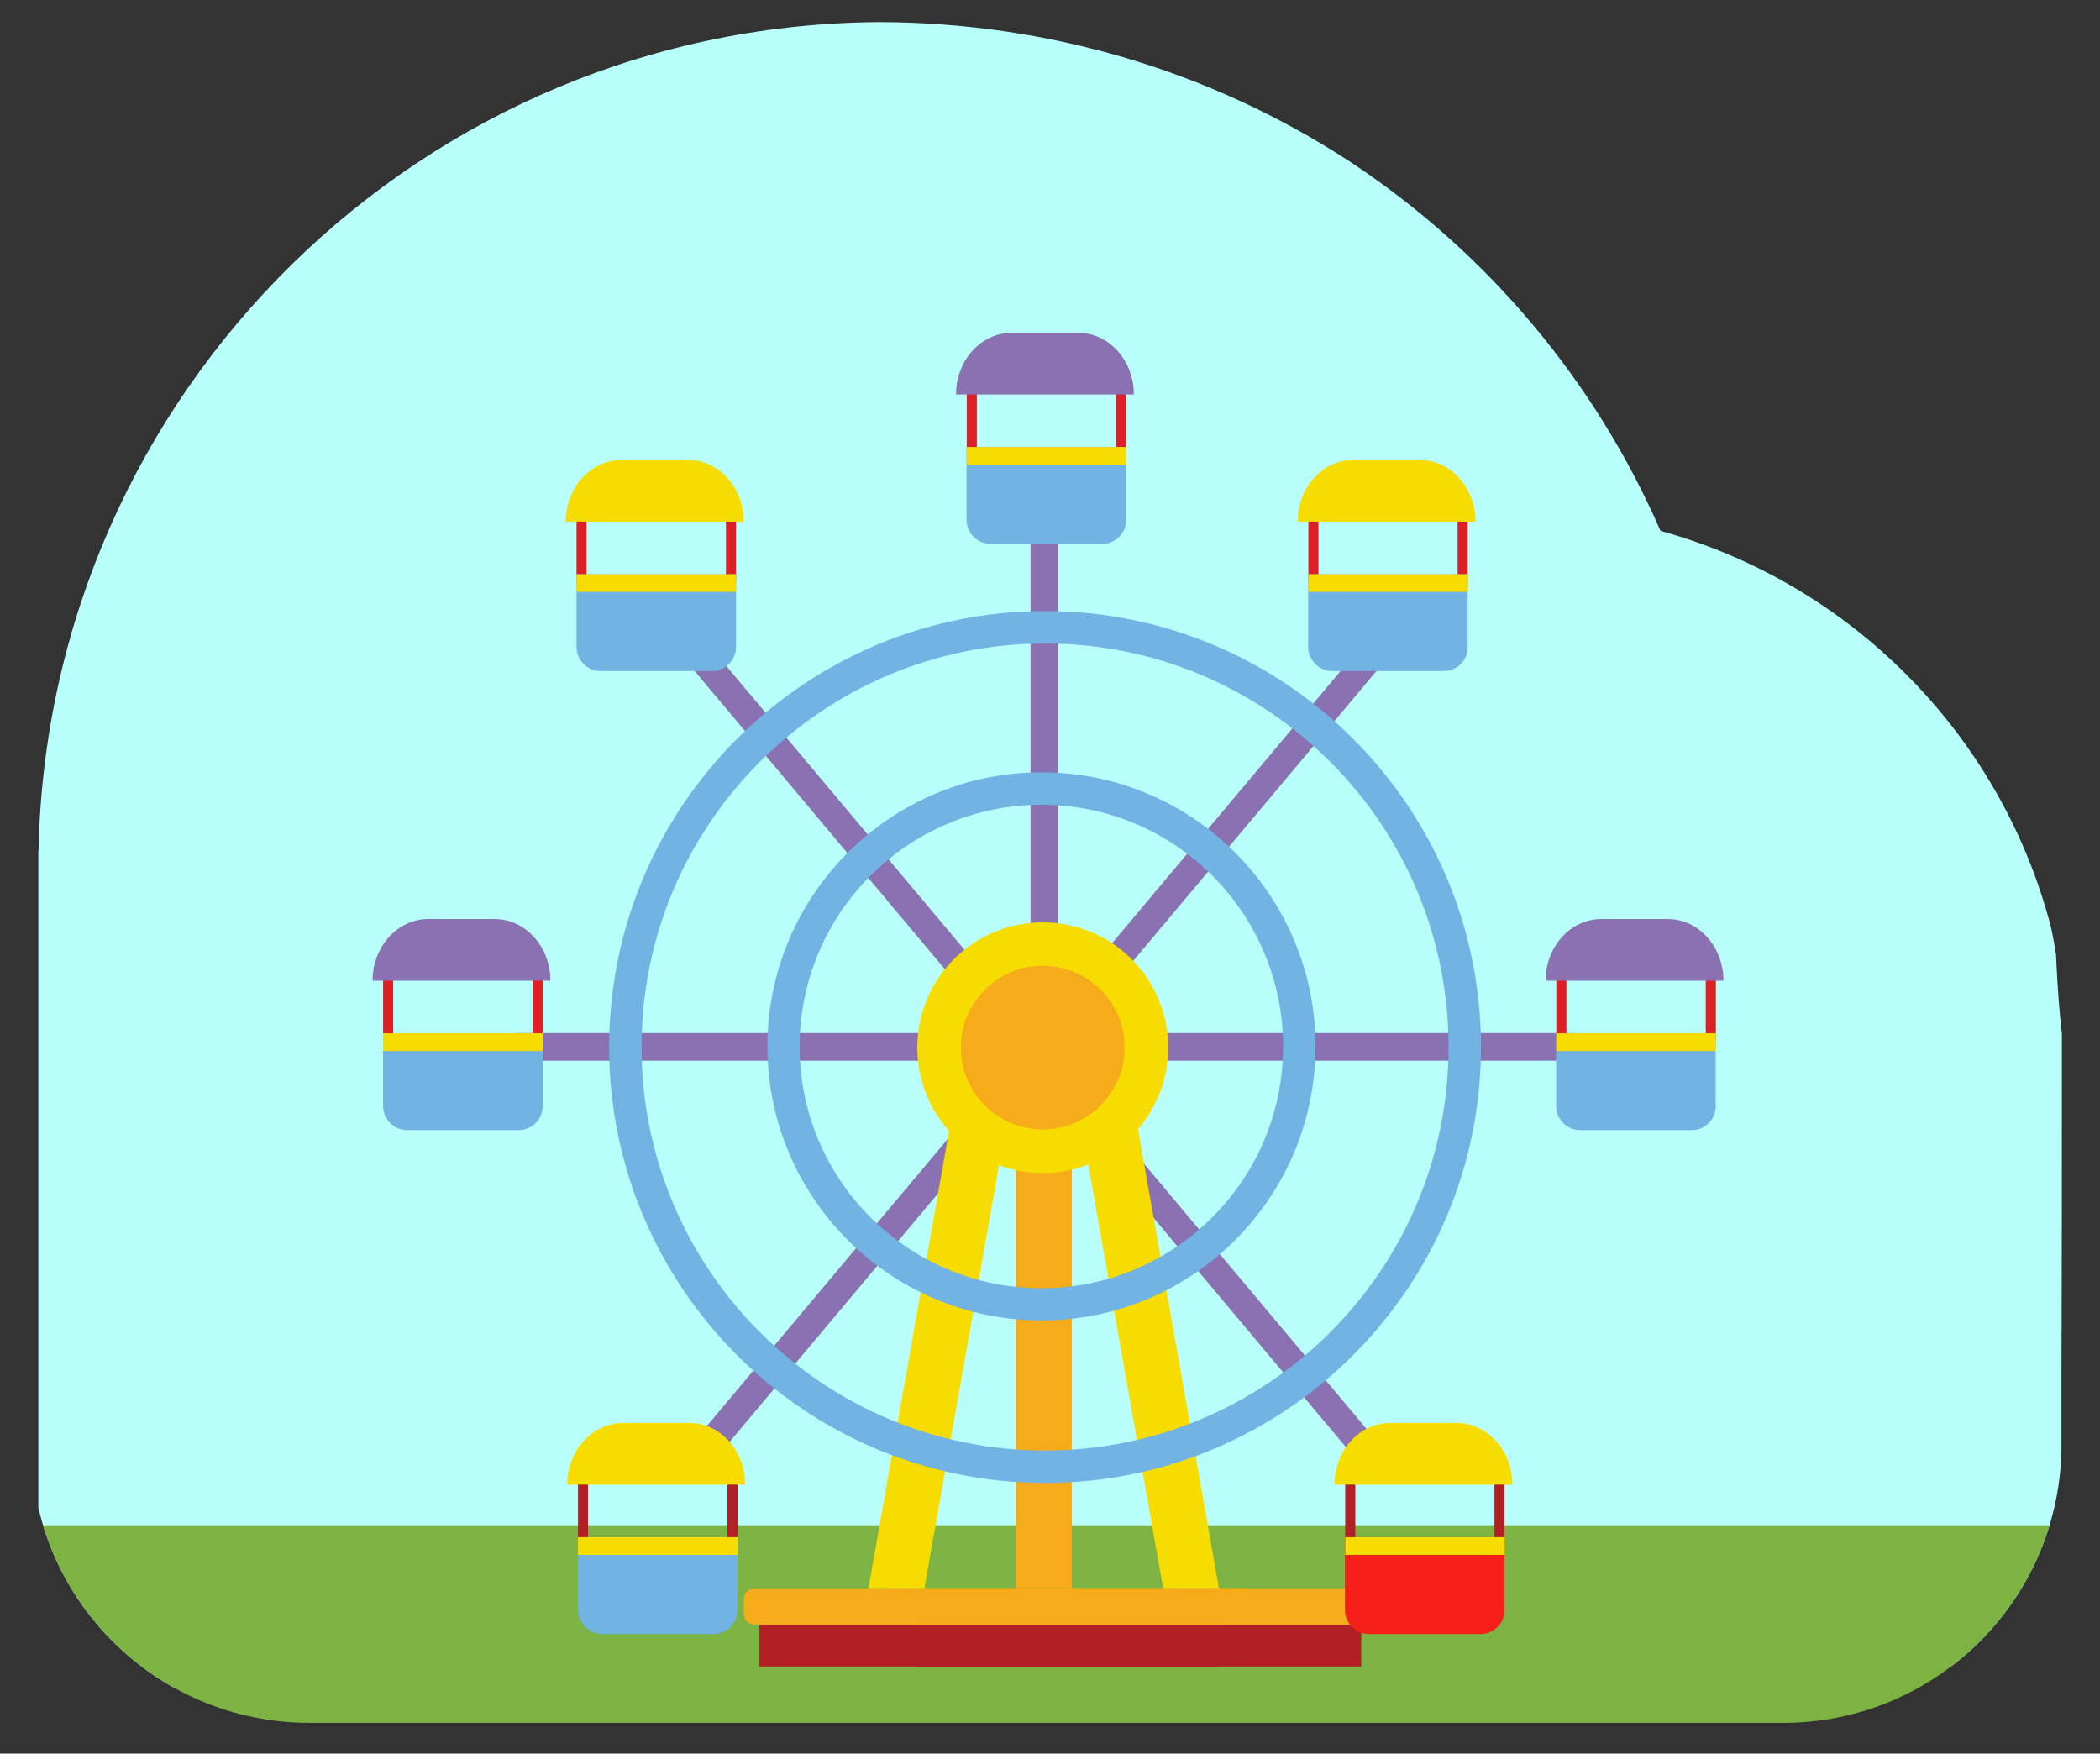 <?xml version="1.0" encoding="utf-8"?>
<!-- Generator: Adobe Illustrator 24.2.0, SVG Export Plug-In . SVG Version: 6.00 Build 0)  -->
<svg version="1.1" id="Layer_1" xmlns="http://www.w3.org/2000/svg" xmlns:xlink="http://www.w3.org/1999/xlink" x="0px" y="0px"
	 viewBox="0 0 997.7 833.1" style="enable-background:new 0 0 997.7 833.1;" xml:space="preserve">
<rect x="0" y="0" width="997.7" height="833.1" fill="#333333" stroke="none"/>
<style type="text/css">
	.st0{display:none;fill:#5842B7;}
	.st1{clip-path:url(#SVGID_2_);}
	.st2{fill:#F7F7F7;}
	.st3{fill:#B8FFFB;}
	.st4{fill:#7CB342;}
	.st5{fill:#B21F24;}
	.st6{fill:#F6AC1A;}
	.st7{fill:#8A71B2;}
	.st8{fill:#F7DC01;}
	.st9{fill:#71B3E2;}
	.st10{fill:#DD1F26;}
	.st11{fill:#F61F1A;}
</style>
<g>
	<path class="st0" d="M-337.2,795.3c0.4,11.1,5.9,24.8,12.3,33.7c10.3,15.6,26.7,23,38.5,24.5c12,1.7,19.6-2.6,19.8-6.2
		c0.3-4.2-5.8-7.8-12.6-13.3c-7-5.3-14.9-12.3-21.4-21.8c-4.2-6-6.4-12.9-7.9-20.3C-312.2,774.8-338,775.3-337.2,795.3z"/>
</g>
<g>
	<defs>
		<path id="SVGID_1_" d="M979.6,491.1c-1.1-9.3-2.1-21.5-2.8-37.5c-15.3-100.9-91.4-182.6-191.2-209.2
			C723.7,106.8,581.9,10.5,416.8,10.5c-219.2,0-397.5,169.9-401.9,381h-0.1c0,40.6,0,81.2,0,121.8h0v172.9
			c0,73.1,59.2,132.3,132.3,132.3h700c73.1,0,132.3-59.2,132.3-132.3v-35.6c0,0,0,0,0,0C979.6,597.5,979.6,544.3,979.6,491.1z"/>
	</defs>
	<clipPath id="SVGID_2_">
		<use xlink:href="#SVGID_1_"  style="overflow:visible;"/>
	</clipPath>
	<g class="st1">
		<g>
			<path class="st2" d="M800.4,350.9h-80.9c-1.9-3-0.7-6.6,0.7-8.4c6.6-8.1,10.1-3.1,15.2,0.2c1.3-4.5,6.5-7.5,11.3-6
				c3.9,1.3,6.5,3.9,8.9,6.6c2.1-5.5,13.5-4.5,20.2-0.4C788,334.8,796.6,344.9,800.4,350.9z"/>
		</g>
		<g>
			<path class="st2" d="M218.5,254.7H123c-2.2-3.5-1.1-8,0.8-9.9c5.3-5.3,11.9-3.6,17.9,0.2c1.6-5.3,7.7-8.9,13.3-7.1
				c4.6,1.5,8,4,10.9,7.2c2.9-12.9,18-6.3,25.9-1.5C210.4,234.2,214,247.6,218.5,254.7z"/>
		</g>
		<g>
			<g>
				<path class="st2" d="M327.9,170.1H164.6c-8.1-9,3.1-19.9,14.3-14.3c1.1-7.3,7.7-11.6,16.8-13.3c8.1-2,15.5-0.7,21.6,4.2
					c1.7-3.8,5.6-4.6,11.4-5c7.6-0.5,18,5.4,23.6,12.1c8.9-6.5,22.1-2.2,33.8,4.5C309.4,145.7,319.5,163.6,327.9,170.1z"/>
			</g>
		</g>
		<path class="st3" d="M788.9,252.2C727,110,585.2,10.5,420.2,10.5C201,10.5,22.7,186.1,18.3,404.3h-0.1v397.4h201.7v-40.6
			c59,34,127.4,53.4,200.3,53.4c76.5,0,147.9-21.4,208.8-58.4c28,10.1,58.1,15.5,89.5,15.5c13.9,0,27.6-1.1,40.9-3.2v23.2h223.5
			V507.2C982.9,385.5,900.8,283.1,788.9,252.2z"/>
		<rect x="-1.7" y="724.6" class="st4" width="984.6" height="94"/>
		<g>
			<g>
				<g>
					<rect x="360.8" y="771.9" class="st5" width="285.9" height="19.8"/>
				</g>
				<g>
					<rect x="435" y="771.9" class="st5" width="144.8" height="19.8"/>
				</g>
				<g>
					<path class="st6" d="M654.1,766.8c0,2.8-2.3,5.1-5.1,5.1H358.5c-2.8,0-5.1-2.3-5.1-5.1v-7.1c0-2.8,2.3-5.1,5.1-5.1H649
						c2.8,0,5.1,2.3,5.1,5.1V766.8z"/>
				</g>
				<g>
					<rect x="420.2" y="754.5" class="st6" width="169.6" height="17.3"/>
				</g>
			</g>
			<g>
				<rect x="489.6" y="246.1" class="st7" width="13.1" height="502.5"/>
			</g>
			<g>
				<rect x="244.9" y="490.8" class="st7" width="502.6" height="13.1"/>
			</g>
			<g>
				<polygon class="st7" points="648.8,304.6 658.8,313 335.8,697.9 325.7,689.5 				"/>
			</g>
			<g>
				<polygon class="st7" points="331.9,300.7 321.9,309.1 644.9,694 654.9,685.6 				"/>
			</g>
			<g>
				<rect x="482.6" y="507.2" class="st6" width="26.6" height="247.3"/>
			</g>
			<g>
				<polygon class="st8" points="439.2,754.5 412.6,754.5 456.2,507.2 482.8,507.2 				"/>
			</g>
			<g>
				<polygon class="st8" points="552.6,754.5 579.1,754.5 535.5,507.2 508.9,507.2 				"/>
			</g>
			<g>
				<path class="st8" d="M555,497.7c0,32.9-26.7,59.6-59.6,59.6s-59.6-26.7-59.6-59.6s26.7-59.5,59.6-59.5
					C528.4,438.2,555,464.8,555,497.7z"/>
			</g>
			<g>
				<path class="st6" d="M534.3,497.7c0,21.5-17.4,38.9-38.9,38.9c-21.4,0-38.9-17.4-38.9-38.9s17.4-38.9,38.9-38.9
					C517,458.9,534.3,476.2,534.3,497.7z"/>
			</g>
			<g>
				<g>
					<path class="st9" d="M494.8,627.3c-71.8,0-130.2-58.4-130.2-130.2S423,366.9,494.8,366.9S625,425.3,625,497.1
						C625,568.9,566.6,627.3,494.8,627.3z M494.8,382.3c-63.3,0-114.9,51.5-114.9,114.9c0,63.3,51.5,114.8,114.9,114.8
						c63.3,0,114.8-51.5,114.8-114.8C609.6,433.8,558.1,382.3,494.8,382.3z"/>
				</g>
			</g>
			<g>
				<g>
					<path class="st9" d="M496.5,704.5c-114.2,0-207.1-92.9-207.1-207.1s92.9-207.1,207.1-207.1s207.1,92.9,207.1,207.1
						S610.7,704.5,496.5,704.5z M496.5,305.7c-105.7,0-191.7,86-191.7,191.7s86,191.7,191.7,191.7c105.8,0,191.7-86,191.7-191.7
						S602.2,305.7,496.5,305.7z"/>
				</g>
			</g>
			<g>
				<g>
					<rect x="182" y="463.8" class="st10" width="4.8" height="30.4"/>
				</g>
				<g>
					<rect x="253" y="463.8" class="st10" width="4.8" height="30.4"/>
				</g>
				<path class="st9" d="M246.4,536.9h-52.9c-6.3,0-11.5-5.1-11.5-11.5v-34.5h75.8v34.5C257.9,531.8,252.7,536.9,246.4,536.9z"/>
				<rect x="182" y="490.9" class="st8" width="75.8" height="8.4"/>
				<g>
					<path class="st7" d="M235,436.6h-31.5c-14.6,0-26.5,13.1-26.5,29.3h84.5C261.5,449.7,249.6,436.6,235,436.6z"/>
				</g>
			</g>
			<g>
				<g>
					<rect x="739.4" y="463.8" class="st10" width="4.8" height="30.4"/>
				</g>
				<g>
					<rect x="810.4" y="463.8" class="st10" width="4.8" height="30.4"/>
				</g>
				<path class="st9" d="M803.7,536.9h-52.9c-6.3,0-11.5-5.1-11.5-11.5v-34.5h75.8v34.5C815.2,531.8,810.1,536.9,803.7,536.9z"/>
				<rect x="739.4" y="490.9" class="st8" width="75.8" height="8.4"/>
				<g>
					<path class="st7" d="M792.3,436.6h-31.5c-14.6,0-26.5,13.1-26.5,29.3h84.5C818.8,449.7,807,436.6,792.3,436.6z"/>
				</g>
			</g>
			<g>
				<g>
					<rect x="274.6" y="703.1" class="st5" width="4.8" height="30.4"/>
				</g>
				<g>
					<rect x="345.6" y="703.1" class="st5" width="4.8" height="30.4"/>
				</g>
				<path class="st9" d="M339,776.3h-52.9c-6.3,0-11.5-5.1-11.5-11.5v-34.5h75.8v34.5C350.4,771.1,345.3,776.3,339,776.3z"/>
				<rect x="274.6" y="730.3" class="st8" width="75.8" height="8.4"/>
				<g>
					<path class="st8" d="M327.5,676H296c-14.6,0-26.5,13.1-26.5,29.3H354C354,689.1,342.2,676,327.5,676z"/>
				</g>
			</g>
			<g>
				<g>
					<rect x="639.1" y="703.1" class="st5" width="4.8" height="30.4"/>
				</g>
				<g>
					<rect x="710" y="703.1" class="st5" width="4.8" height="30.4"/>
				</g>
				<path class="st11" d="M703.4,776.3h-52.9c-6.3,0-11.5-5.1-11.5-11.5v-34.5h75.8v34.5C714.9,771.1,709.7,776.3,703.4,776.3z"/>
				<rect x="639.1" y="730.3" class="st8" width="75.8" height="8.4"/>
				<g>
					<path class="st8" d="M692,676h-31.5c-14.6,0-26.5,13.1-26.5,29.3h84.5C718.5,689.1,706.6,676,692,676z"/>
				</g>
			</g>
			<g>
				<g>
					<rect x="273.9" y="245.6" class="st10" width="4.8" height="30.4"/>
				</g>
				<g>
					<rect x="344.9" y="245.6" class="st10" width="4.8" height="30.4"/>
				</g>
				<path class="st9" d="M338.3,318.8h-52.9c-6.3,0-11.5-5.1-11.5-11.5v-34.5h75.8v34.5C349.7,313.6,344.6,318.8,338.3,318.8z"/>
				<rect x="273.9" y="272.8" class="st8" width="75.8" height="8.4"/>
				<g>
					<path class="st8" d="M326.8,218.5h-31.5c-14.6,0-26.5,13.1-26.5,29.3h84.5C353.4,231.6,341.5,218.5,326.8,218.5z"/>
				</g>
			</g>
			<g>
				<g>
					<rect x="621.6" y="245.6" class="st10" width="4.8" height="30.4"/>
				</g>
				<g>
					<rect x="692.5" y="245.6" class="st10" width="4.8" height="30.4"/>
				</g>
				<path class="st9" d="M685.9,318.8H633c-6.3,0-11.5-5.1-11.5-11.5v-34.5h75.8v34.5C697.4,313.6,692.3,318.8,685.9,318.8z"/>
				<rect x="621.6" y="272.8" class="st8" width="75.8" height="8.4"/>
				<g>
					<path class="st8" d="M674.5,218.5H643c-14.6,0-26.5,13.1-26.5,29.3H701C701,231.6,689.1,218.5,674.5,218.5z"/>
				</g>
			</g>
			<g>
				<g>
					<rect x="459.3" y="185.3" class="st10" width="4.8" height="30.4"/>
				</g>
				<g>
					<rect x="530.2" y="185.3" class="st10" width="4.8" height="30.4"/>
				</g>
				<path class="st9" d="M523.6,258.4h-52.9c-6.3,0-11.5-5.1-11.5-11.5v-34.5H535v34.5C535.1,253.3,529.9,258.4,523.6,258.4z"/>
				<rect x="459.3" y="212.4" class="st8" width="75.8" height="8.4"/>
				<g>
					<path class="st7" d="M512.2,158.1h-31.5c-14.6,0-26.5,13.1-26.5,29.3h84.5C538.7,171.2,526.8,158.1,512.2,158.1z"/>
				</g>
			</g>
		</g>
	</g>
</g>
</svg>
